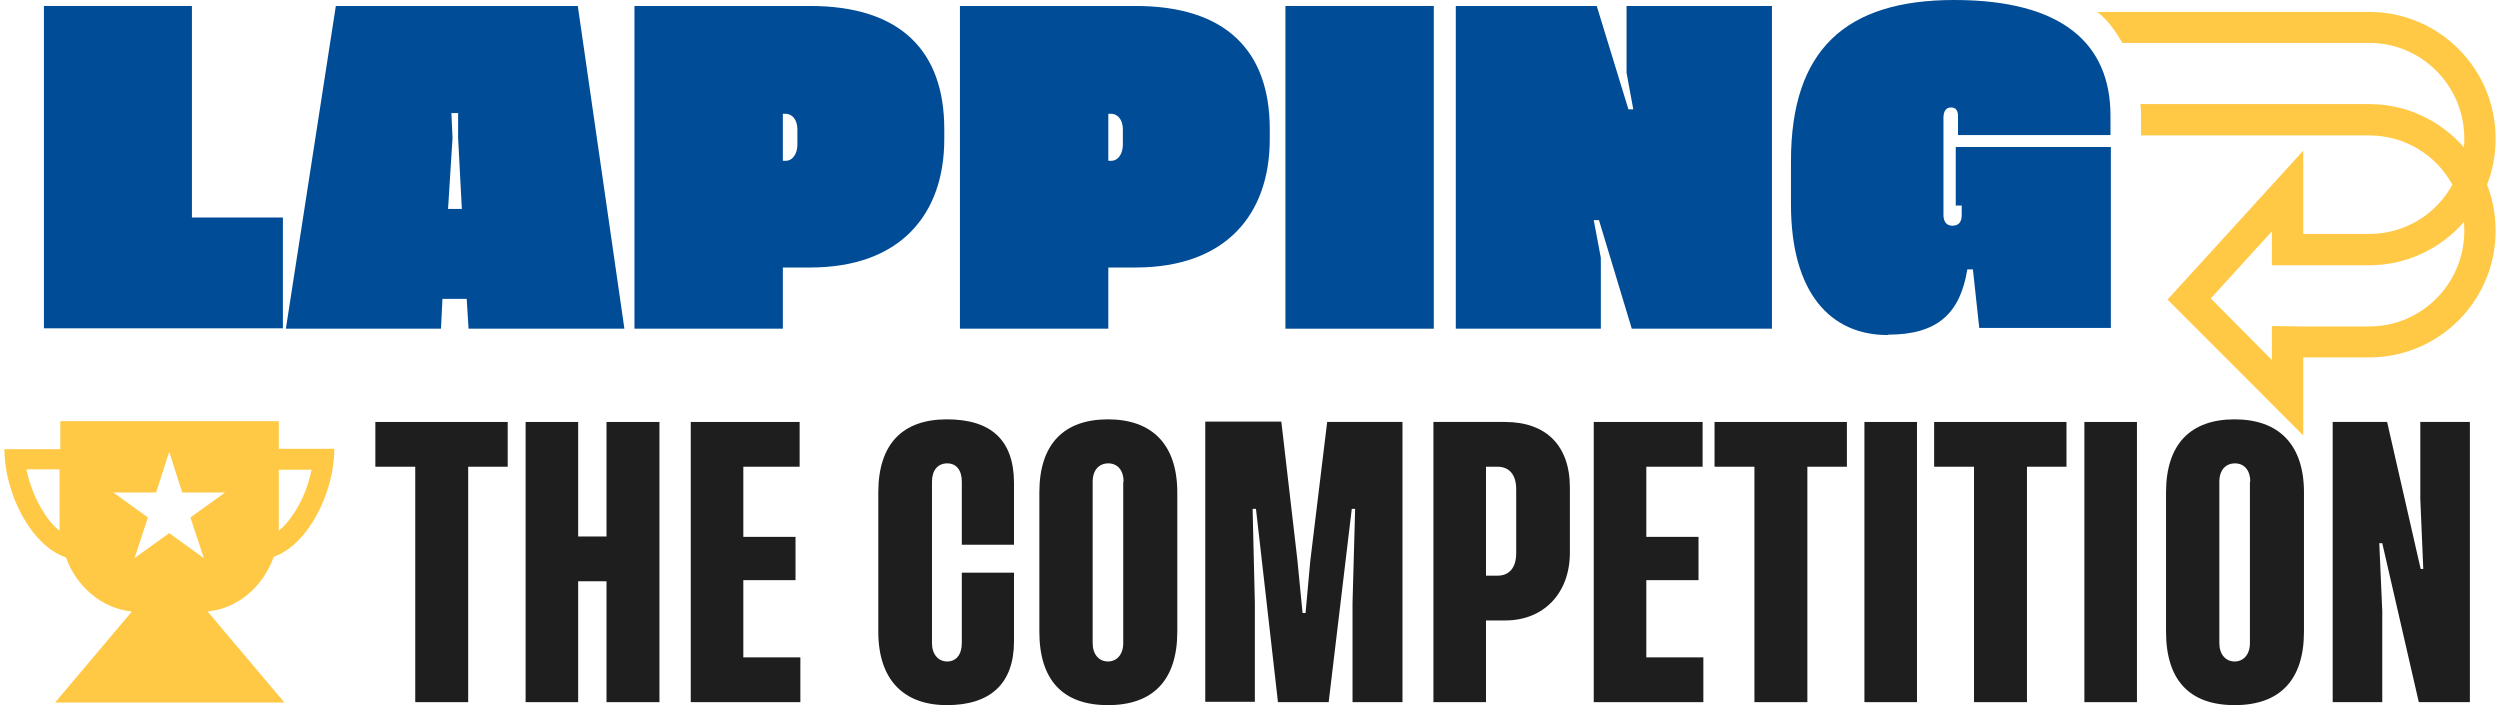 <svg width="546" height="154" viewBox="0 0 546 154" fill="none" xmlns="http://www.w3.org/2000/svg">
<g clip-path="url(#clip0_820_1985)">
<path d="M110.964 101.933H102.252V153.348H90.689V101.933H81.977V92.156H110.883V101.933H110.964Z" fill="#1E1E1E"/>
<path d="M144.023 92.156V153.348H132.461V126.948H126.272V153.348H114.792V92.156H126.272V117.17H132.461V92.156H144.023Z" fill="#1E1E1E"/>
<path d="M174.801 143.57V153.348H150.862V92.156H174.638V101.933H162.343V117.252H173.743V126.704H162.343V143.57H174.801Z" fill="#1E1E1E"/>
<path d="M221.458 140.067C221.458 149.356 216.247 154 206.802 154C197.356 154 191.819 148.459 191.819 137.948V107.556C191.819 96.963 197.112 91.585 206.802 91.585C216.491 91.585 221.458 96.148 221.458 105.519V118.963H210.059V105.193C210.059 102.748 208.919 101.2 206.883 101.2C204.847 101.2 203.545 102.667 203.545 105.193V140.474C203.545 142.919 204.929 144.467 206.883 144.467C208.837 144.467 210.059 142.919 210.059 140.474V125.074H221.458V140.148V140.067Z" fill="#1E1E1E"/>
<path d="M257.122 107.556V137.948C257.122 148.541 251.829 154 241.977 154C232.124 154 226.995 148.541 226.995 137.948V107.556C226.995 96.963 232.369 91.585 241.977 91.585C251.585 91.585 257.122 97.044 257.122 107.556ZM245.397 105.193C245.397 102.748 244.094 101.2 242.058 101.2C240.023 101.2 238.638 102.667 238.638 105.193V140.474C238.638 142.919 240.023 144.467 241.977 144.467C243.931 144.467 245.315 142.919 245.315 140.474V105.193H245.397Z" fill="#1E1E1E"/>
<path d="M286.191 122.304L289.855 92.156H306.303V153.348H295.392V131.674L295.962 111.141H295.229L290.181 153.348H279.107L274.303 111.141H273.57L274.059 131.593V153.267H263.229V92.074H279.84L283.341 122.222L284.481 133.874H285.132L286.191 122.222V122.304Z" fill="#1E1E1E"/>
<path d="M324.542 135.504V153.348H313.061V92.156H328.695C337.651 92.156 342.863 97.289 342.863 106.496V120.674C342.863 129.719 337 135.504 328.776 135.504H324.542ZM331.137 120.837V106.822C331.137 103.645 329.59 101.933 327.066 101.933H324.542V125.726H327.066C329.59 125.726 331.137 124.015 331.137 120.837Z" fill="#1E1E1E"/>
<path d="M372.013 143.57V153.348H348.074V92.156H371.85V101.933H359.555V117.252H370.954V126.704H359.555V143.57H372.013Z" fill="#1E1E1E"/>
<path d="M403.442 101.933H394.73V153.348H383.168V101.933H374.455V92.156H403.361V101.933H403.442Z" fill="#1E1E1E"/>
<path d="M418.669 92.156V153.348H407.188V92.156H418.669Z" fill="#1E1E1E"/>
<path d="M451.402 101.933H442.689V153.348H431.127V101.933H422.415V92.156H451.32V101.933H451.402Z" fill="#1E1E1E"/>
<path d="M466.71 92.156V153.348H455.229V92.156H466.71Z" fill="#1E1E1E"/>
<path d="M503.188 107.556V137.948C503.188 148.541 497.896 154 488.043 154C478.191 154 473.061 148.541 473.061 137.948V107.556C473.061 96.963 478.435 91.585 488.043 91.585C497.651 91.585 503.188 97.044 503.188 107.556ZM491.463 105.193C491.463 102.748 490.16 101.2 488.125 101.2C486.089 101.2 484.705 102.667 484.705 105.193V140.474C484.705 142.919 486.089 144.467 488.043 144.467C489.997 144.467 491.382 142.919 491.382 140.474V105.193H491.463Z" fill="#1E1E1E"/>
<path d="M528.593 108.941V92.156H539.422V153.348H528.267L520.288 118.637H519.636L520.288 133.467V153.348H509.458V92.156H521.346L528.674 124.259H529.244L528.593 108.941Z" fill="#1E1E1E"/>
<path d="M59.667 121.652C67.321 119.044 73.02 107.474 73.02 98.022H60.888V91.993H13.173V98.104H0.959C0.959 107.556 6.659 119.126 14.395 121.733C16.756 128.17 22.211 132.896 28.807 133.548L12.033 153.43H62.11L45.336 133.548C51.931 132.896 57.387 128.17 59.748 121.733L59.667 121.652ZM60.888 102.585H68.054C67.402 105.763 66.181 109.022 64.389 111.793C63.331 113.504 62.11 114.889 60.888 115.948V109.348V102.667V102.585ZM12.929 115.867C11.708 114.889 10.486 113.504 9.428 111.711C7.718 109.022 6.415 105.681 5.764 102.504H13.01V115.867H12.929ZM41.59 113.015L44.522 121.896L36.949 116.437L29.377 121.896L32.308 113.015L24.735 107.556H34.099L36.949 98.674L39.799 107.556H49.163L41.59 113.015Z" fill="#FFC845"/>
<path d="M61.784 47.422V71.704H9.59V1.304H41.916V47.504H61.784V47.422Z" fill="#004C97"/>
<path d="M101.926 65.267H96.633L96.308 71.785H62.435L73.346 1.304H126.191L136.369 71.785H102.333L101.926 65.267ZM100.868 45.63L100.053 30.148V24.689H98.588L98.832 30.148L97.855 45.63H100.949H100.868Z" fill="#004C97"/>
<path d="M170.974 58.504V71.785H138.567V1.304H176.919C196.705 1.304 206.231 11.163 206.231 28.193V30.393C206.231 46.689 196.786 58.422 176.919 58.422H170.974V58.504ZM174.15 31.452V28.356C174.15 25.748 172.684 24.852 171.626 24.852H170.974V35.118H171.707C172.684 35.118 174.15 34.141 174.15 31.452Z" fill="#004C97"/>
<path d="M242.058 58.504V71.785H209.651V1.304H248.002C267.789 1.304 277.315 11.163 277.315 28.193V30.393C277.315 46.689 267.87 58.422 248.002 58.422H242.058V58.504ZM245.234 31.452V28.356C245.234 25.748 243.768 24.852 242.71 24.852H242.058V35.118H242.791C243.768 35.118 245.234 34.141 245.234 31.452Z" fill="#004C97"/>
<path d="M313.142 1.304V71.785H280.735V1.304H313.142Z" fill="#004C97"/>
<path d="M355.239 15.889V1.304H386.995V71.785H356.379L349.213 48.074H348.074L349.621 56.304V71.785H317.946V1.304H348.725L355.646 23.874H356.705L355.239 15.889Z" fill="#004C97"/>
<path d="M412.237 73.17C399.779 73.17 391.147 63.963 391.147 44.652V35.2C391.147 10.837 403.117 0 426.812 0C450.506 0 460.929 9.615 460.929 25.259V29.496H427.626V25.341C427.626 24.2 427.219 23.467 426.079 23.467C425.02 23.467 424.45 24.282 424.45 25.748V46.933C424.45 48.4 425.102 49.296 426.404 49.296C427.789 49.296 428.44 48.481 428.44 46.933V44.896H427.137V32.104H461.01V71.622H432.267L430.883 58.83H429.661C428.114 68.444 423.147 73.089 412.399 73.089L412.237 73.17Z" fill="#004C97"/>
<path d="M545.04 30.23C545.04 14.993 532.664 2.607 517.437 2.607H458.079C460.684 4.726 462.068 6.926 463.534 9.37H517.437C528.918 9.37 538.201 18.741 538.201 30.23C538.201 30.881 538.201 31.533 538.119 32.185C533.071 26.4 525.661 22.733 517.437 22.733H467.442C467.605 23.711 467.605 24.526 467.605 25.341V29.578H517.437C525.254 29.578 532.094 33.896 535.595 40.333C532.094 46.77 525.254 51.089 517.437 51.089H503.025V32.919L473.387 65.43L503.025 95.089V78.059H517.437C532.664 78.059 545.04 65.674 545.04 50.437C545.04 46.852 544.389 43.43 543.168 40.333C544.389 37.237 545.04 33.815 545.04 30.23ZM517.437 71.296H503.025L496.185 71.215V78.63L482.832 65.185L496.185 50.519V57.933H517.437C525.661 57.933 533.071 54.267 538.119 48.481C538.201 49.133 538.201 49.785 538.201 50.437C538.201 61.926 528.918 71.296 517.437 71.296Z" fill="#FFC845"/>
</g>
<defs>
<clipPath id="clip0_820_1985">
<rect width="544.081" height="154" fill="white" transform="translate(0.959)"/>
</clipPath>
</defs>
</svg>
